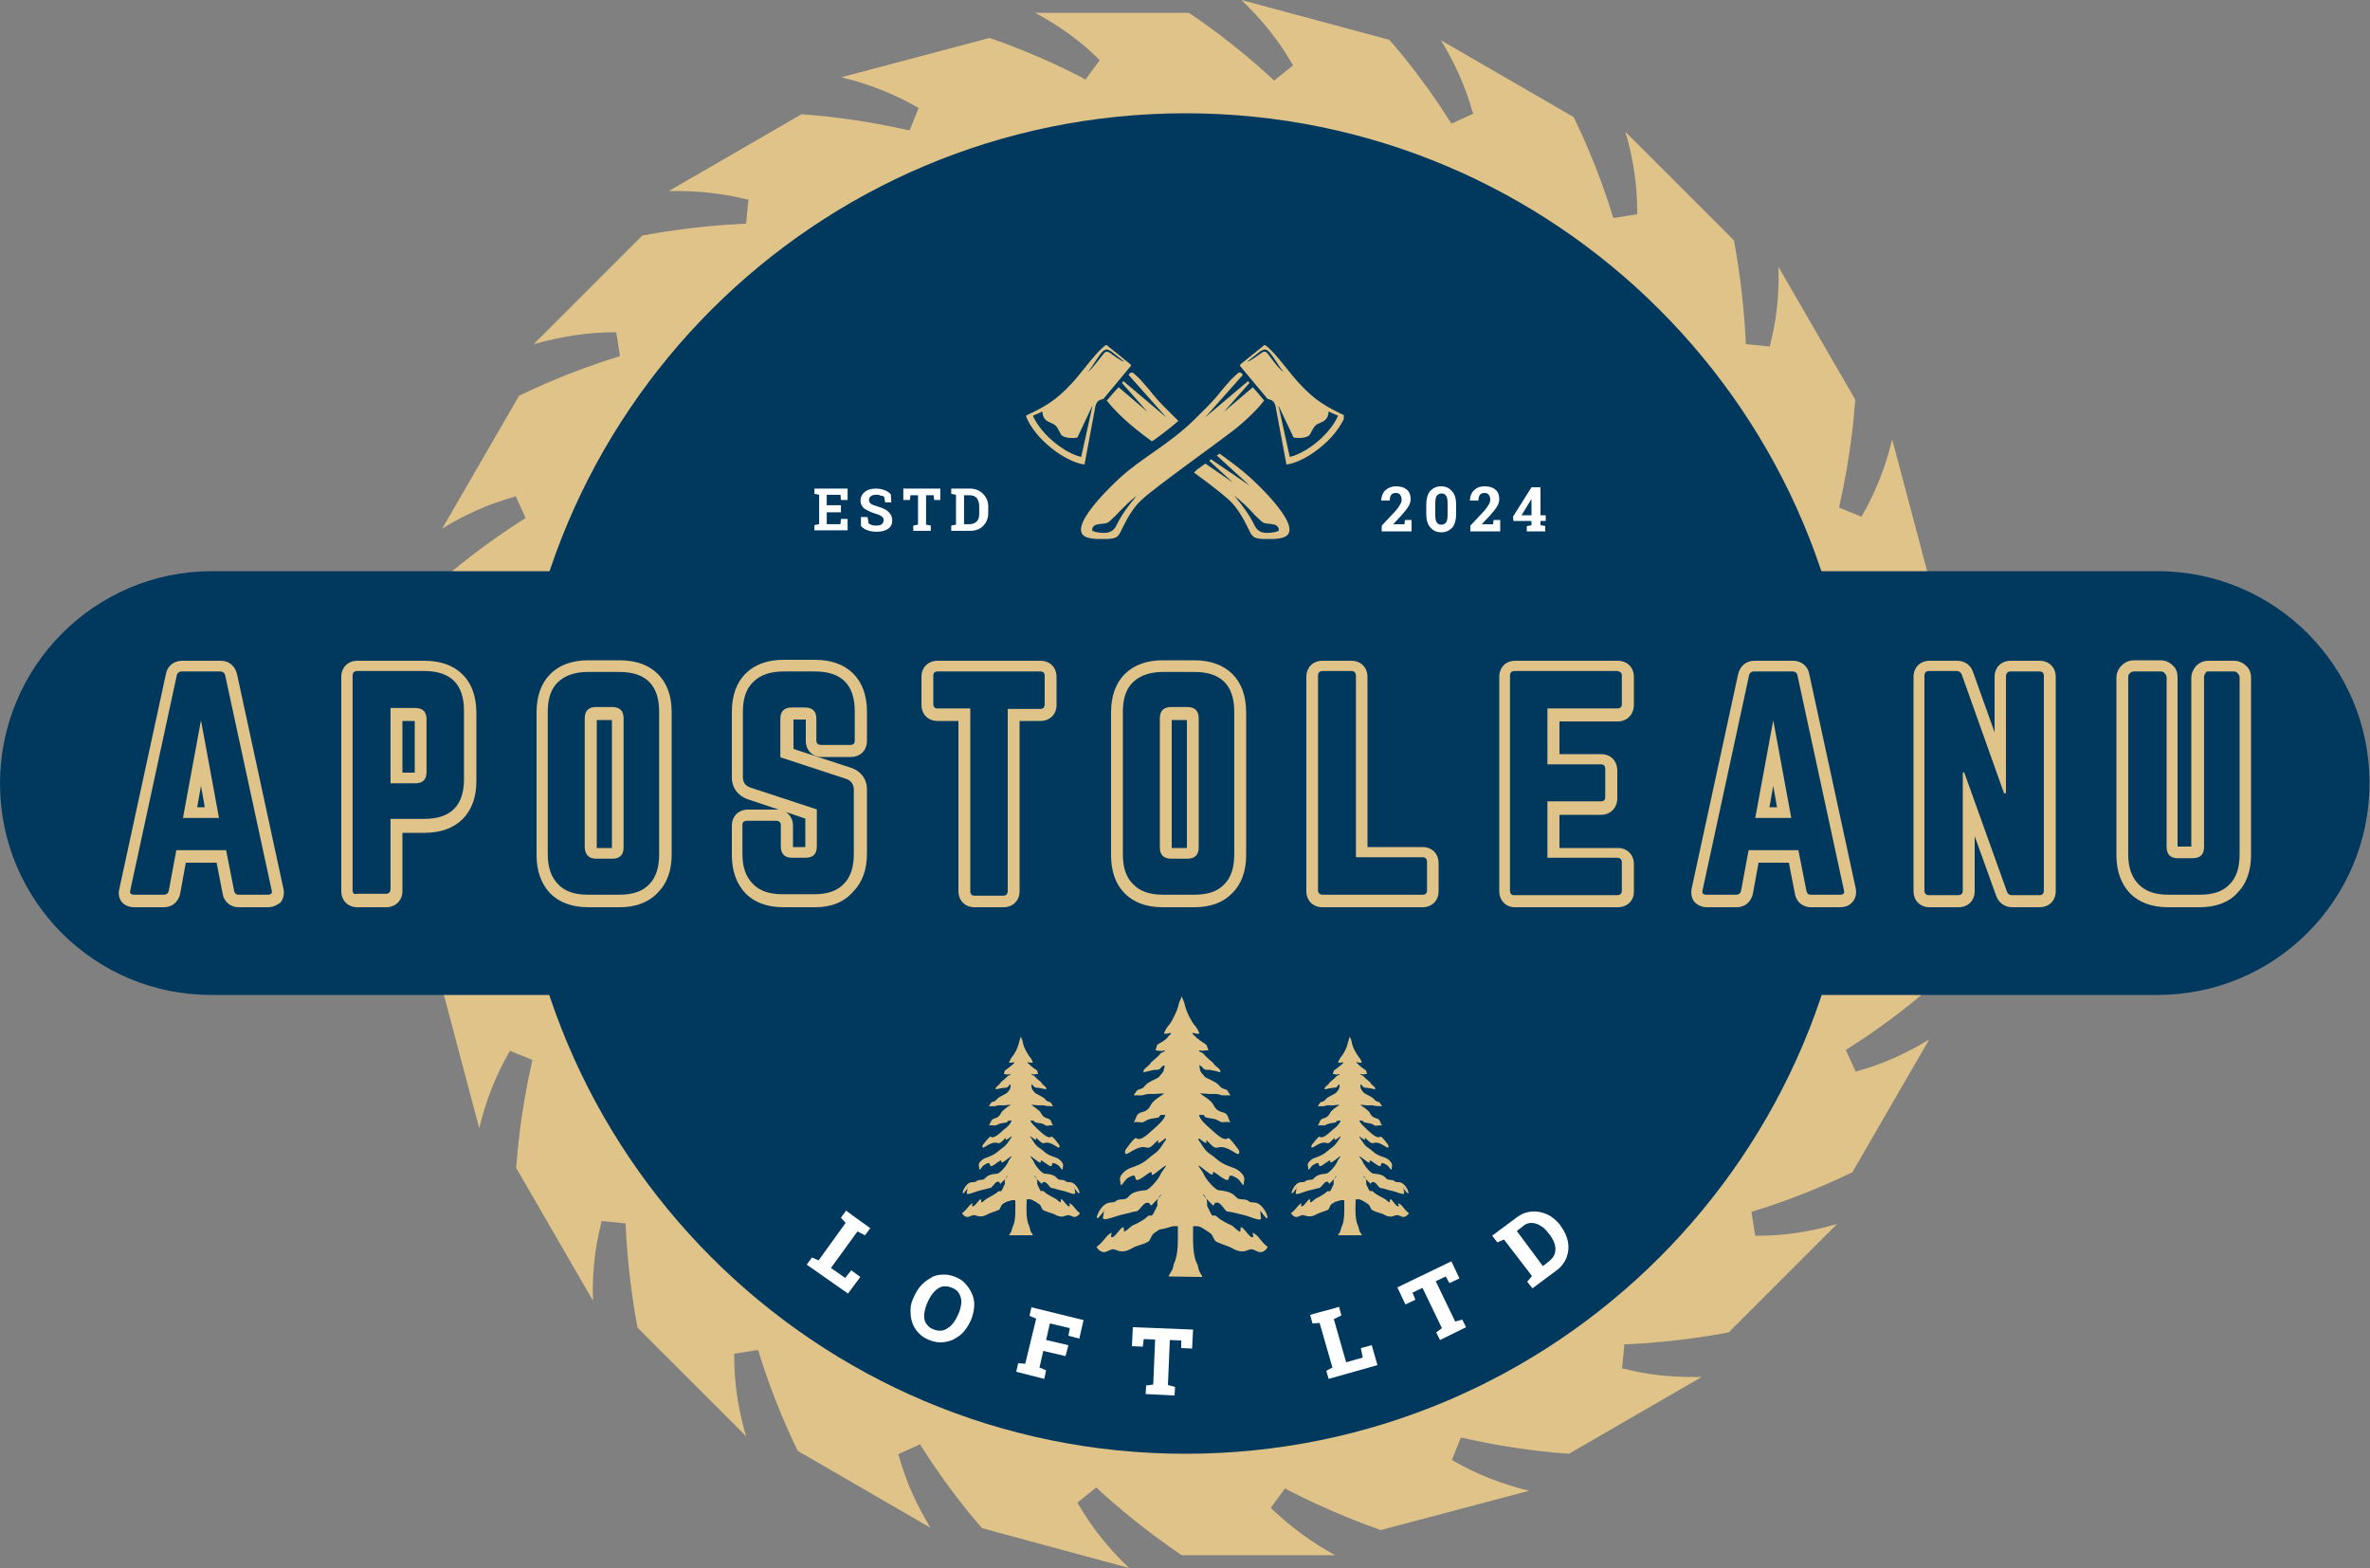 <?xml version="1.0" encoding="UTF-8"?>
<svg xmlns="http://www.w3.org/2000/svg" xmlns:xlink="http://www.w3.org/1999/xlink" version="1.1" id="Layer_1" x="0px" y="0px" viewBox="0 0 500 330.8" style="enable-background:new 0 0 500 330.8;" xml:space="preserve">
<rect x="0" y="0" width="500" height="330.8" fill="#808080" stroke="none"/>
<style type="text/css">
	.st0{display:none;fill:#01395E;}
	.st1{fill:#E0C389;}
	.st2{fill:#01395E;}
	.st3{fill-rule:evenodd;clip-rule:evenodd;fill:#E0C389;}
	.st4{clip-path:url(#SVGID_2_);}
	.st5{clip-path:url(#SVGID_4_);}
	.st6{fill:#FFFFFF;}
	.st7{enable-background:new    ;}
</style>
<rect x="-50" y="-134.6" class="st0" width="600" height="600"></rect>
<g>
	<path class="st1" d="M207.2,322.4c-1.8-2-7.3-8.5-12.8-17.2l-0.3-0.5l-4.6,2.1l0.2,0.6c1.4,5,3.6,10,6.6,14.9l-28-16.2   c-1.2-2.5-5.1-10.6-8.2-20.8l-0.2-0.5l-5,0.8v0.6c0,5.4,0.8,11.1,2.5,16.8l-22.9-22.9c-0.5-2.6-2-11-2.5-21.4v-0.6l-5.1-0.5   l-0.1,0.6c-1.3,5.1-1.9,10.5-1.7,16.2l-16.2-28c0.2-2.8,0.9-11.7,3.3-22.2l0.1-0.6l-4.7-1.9l-0.3,0.5c-2.7,4.7-4.8,10-6.2,15.8   l-8.3-31.3c0.9-2.5,3.7-10.6,8.5-19.7l0.3-0.5l-4.1-3l-0.4,0.4c-3.6,3.8-6.9,8.2-9.6,13.2v-32.4c1.5-2.3,6.6-9.7,13.9-17.6l0.4-0.4   l-3.2-4l-0.5,0.3c-4.7,2.7-9.2,6.3-13.3,10.6l8.4-31.2c2-1.8,8.5-7.3,17.2-12.8l0.5-0.3l-2.1-4.6l-0.6,0.2c-5,1.4-10,3.6-14.9,6.6   l16.2-28c2.5-1.2,10.6-5.1,20.8-8.2l0.5-0.2l-0.8-5h-0.6c-5.4,0-11,0.9-16.8,2.5l22.9-22.9c2.6-0.5,11-2,21.3-2.5h0.6l0.5-5.1   l-0.6-0.1c-4.5-1.1-9.4-1.7-14.5-1.7c-0.6,0-1.1,0-1.7,0l28-16.2c2.8,0.2,11.7,0.9,22.2,3.3l0.6,0.1l1.9-4.7l-0.5-0.3   c-4.7-2.7-10-4.8-15.8-6.2L208.8,8c2.5,0.9,10.6,3.7,19.7,8.5l0.5,0.3l3-4.1l-0.4-0.4c-3.7-3.7-8.2-6.9-13.2-9.6h32.4   c2.3,1.5,9.7,6.6,17.6,13.9l0.4,0.4l4-3.2l-0.3-0.5c-2.7-4.7-6.3-9.2-10.6-13.3l31.2,8.4c1.8,2,7.3,8.5,12.8,17.2l0.3,0.5l4.6-2.1   l-0.2-0.6c-1.4-5-3.6-10-6.6-14.9l28,16.2c1.2,2.5,5.1,10.6,8.2,20.8l0.2,0.5l5-0.8v-0.6c0-5.5-0.8-11.1-2.5-16.8l22.9,22.9   c0.5,2.6,2,11,2.5,21.3v0.6l5.1,0.5l0.1-0.6c1.3-5.1,1.9-10.5,1.7-16.2l16.2,28c-0.2,2.8-0.9,11.7-3.3,22.2l-0.1,0.6l4.7,1.9   l0.3-0.5c2.7-4.7,4.8-10,6.2-15.8l8.3,31.3c-0.9,2.5-3.8,10.6-8.5,19.7l-0.3,0.5l4.1,3l0.4-0.4c3.6-3.7,6.9-8.2,9.6-13.2V166   c-1.6,2.3-6.6,9.7-13.9,17.6l-0.4,0.4l3.2,4l0.5-0.3c4.7-2.7,9.2-6.3,13.3-10.6l-8.4,31.3c-2,1.8-8.5,7.3-17.2,12.8l-0.5,0.3   l2.1,4.6l0.6-0.2c5-1.4,10-3.6,14.9-6.6l-16.2,28c-2.5,1.2-10.6,5.1-20.8,8.2l-0.5,0.2l0.8,5h0.6c5.4,0,11-0.8,16.7-2.5l-22.9,22.9   c-2.6,0.5-11,2-21.4,2.5h-0.6l-0.5,5.1l0.6,0.1c4.5,1.2,9.4,1.7,14.5,1.7c0.6,0,1.1,0,1.7,0l-28,16.2c-2.8-0.2-11.7-0.9-22.2-3.3   l-0.6-0.1l-1.9,4.7l0.5,0.3c4.7,2.7,10,4.8,15.8,6.2l-31.3,8.3c-2.5-0.9-10.6-3.8-19.7-8.5l-0.5-0.3l-3,4.1l0.4,0.4   c3.8,3.6,8.2,6.9,13.2,9.6h-32.4c-2.3-1.6-9.7-6.6-17.6-13.9l-0.4-0.4l-4,3.2l0.3,0.5c2.7,4.7,6.3,9.2,10.6,13.3L207.2,322.4"></path>
	<path class="st2" d="M250.1,23.9L250.1,23.9c78.1,0,141.4,63.3,141.4,141.4l0,0c0,78.1-63.3,141.4-141.4,141.4l0,0   c-78.1,0-141.4-63.3-141.4-141.4l0,0C108.7,87.2,172,23.9,250.1,23.9z"></path>
	<path class="st2" d="M44.7,120.5h410.5c24.7,0,44.7,20,44.7,44.7l0,0c0,24.7-20,44.7-44.7,44.7H44.7C20,210,0,190,0,165.3l0,0   C0,140.6,20,120.5,44.7,120.5z"></path>
	<path class="st1" d="M464,191.4h-6.6c-3.4,0-6.1-1-8-2.9c-1.9-2-2.9-4.7-2.9-8.1V143c0-1,0.4-1.9,1.1-2.6c0.7-0.7,1.6-1.1,2.6-1.1   h5.6c1,0,1.9,0.4,2.6,1.1c0.7,0.6,1,1.5,1,2.5v35.7h2.9V143c0-0.9,0.4-1.8,1-2.5c0.8-0.8,1.7-1.1,2.6-1.1h5.4c1,0,1.9,0.4,2.6,1.1   c0.7,0.6,1,1.5,1,2.5v37.4c0,3.4-1,6.1-2.9,8C470.2,190.4,467.4,191.4,464,191.4z M451.4,144.3v36.2c0,2.1,0.5,3.6,1.5,4.6   c1,0.9,2.5,1.4,4.6,1.4h6.6c2.1,0,3.6-0.5,4.6-1.4c1-1,1.4-2.5,1.4-4.6v-36.2h-2.9v34.5c0,2.9-1.9,4.8-4.8,4.8h-3.1   c-2.9,0-4.8-1.9-4.8-4.8v-34.5L451.4,144.3L451.4,144.3z M430.3,191.4h-5.8c-1.6,0-2.9-1-3.4-2.5l-4.5-12.5V188   c0,2-1.4,3.4-3.4,3.4h-6.1c-2,0-3.4-1.4-3.4-3.4v-45.2c0-2,1.4-3.4,3.4-3.4h5.8c1.6,0,2.9,0.9,3.4,2.5l4.5,12.6v-11.7   c0-2,1.4-3.4,3.4-3.4h6.1c2,0,3.4,1.4,3.4,3.4V188C433.7,190,432.3,191.4,430.3,191.4z M425.7,187.3L425.7,187.3L425.7,187.3z    M425.4,186.5h3.4v-42.2h-3.1v25.8h-4.5l-9.2-25.8h-3.4v42.2h3.1v-25.9h4.5L425.4,186.5z M411.6,143.4   C411.7,143.5,411.7,143.5,411.6,143.4L411.6,143.4z M388.2,191.4H382c-1.6,0-3-1.1-3.3-2.7l-1.3-6.7H371l-1.2,6.6   c-0.4,1.7-1.7,2.8-3.4,2.8h-6.3c-1.5,0-2.3-0.8-2.7-1.2c-0.3-0.4-0.8-1.4-0.5-2.8l9.8-45.2c0.4-1.7,1.7-2.8,3.4-2.8h8.2   c1.7,0,3.1,1.1,3.4,2.8l9.8,45.2c0.3,1.5-0.3,2.4-0.6,2.8C390.5,190.7,389.7,191.4,388.2,191.4z M383.2,186.5h3l-9.1-42.2h-5.9   l-9.1,42.2h3l1.7-9.4h14.6L383.2,186.5z M376.9,143.2L376.9,143.2L376.9,143.2z M341.3,191.4h-21.7c-1.9,0-3.3-1.4-3.3-3.4v-45.2   c0-2,1.4-3.4,3.3-3.4h21.7c2,0,3.4,1.4,3.4,3.4v5.9c0,2-1.4,3.5-3.4,3.5H329v6.9h8.8c2,0,3.4,1.4,3.4,3.5v5.8c0,2-1.4,3.5-3.4,3.5   H329v7h12.3c2,0,3.4,1.4,3.4,3.4v5.9C344.7,190,343.3,191.4,341.3,191.4z M321.2,186.5h18.6v-2.9h-15.7v-16.8h12.2v-2.9h-12.2   v-16.7h15.7v-2.9h-18.6V186.5z M300.1,191.4H279c-2,0-3.4-1.4-3.4-3.4v-45.2c0-2,1.4-3.4,3.4-3.4h6.1c2,0,3.4,1.4,3.4,3.4v35.9   h11.6c2,0,3.4,1.4,3.4,3.4v5.9C303.5,190,302.1,191.4,300.1,191.4z M280.5,186.5h18v-2.9h-14.9v-39.3h-3.1V186.5z M251.9,191.4   h-6.6c-3.4,0-6.1-1-8-2.9s-2.9-4.6-2.9-8.1v-30.1c0-3.5,1-6.2,2.9-8.1c1.9-1.9,4.6-2.9,8-2.9h6.6c3.5,0,6.2,1,8.1,2.9   s2.9,4.6,2.9,8.1v30.1c0,3.4-1,6.1-2.9,8C258.1,190.4,255.4,191.4,251.9,191.4z M245.4,144.3c-2.1,0-3.6,0.5-4.6,1.4   s-1.5,2.5-1.5,4.6v30.1c0,2.1,0.5,3.6,1.5,4.6s2.5,1.4,4.6,1.4h6.6c2.1,0,3.6-0.5,4.6-1.4c0.9-1,1.4-2.5,1.4-4.6v-30.1   c0-2.1-0.5-3.6-1.4-4.6c-1-1-2.5-1.4-4.6-1.4H245.4L245.4,144.3z M211.7,191.4h-6.1c-2,0-3.4-1.4-3.4-3.4v-35.9h-4.4   c-2,0-3.4-1.4-3.4-3.4v-5.9c0-2,1.4-3.4,3.4-3.4h21.7c2,0,3.4,1.4,3.4,3.4v5.9c0,2-1.4,3.4-3.4,3.4h-4.4V188   C215.1,190,213.7,191.4,211.7,191.4z M207.1,186.5h3.1v-39.3h7.8v-2.9h-18.6v2.9h7.8v39.3H207.1z M171.9,191.4h-6.6   c-3.4,0-6.1-1-8-2.9c-1.9-2-2.9-4.7-2.9-8.1v-6.2c0-2,1.4-3.4,3.4-3.4h6.1c0.1,0,0.3,0,0.4,0l-6.6-2.2c-2-0.7-3.3-2.4-3.3-4.5   v-13.9c0-3.5,1-6.2,2.9-8.1c1.9-1.9,4.6-2.9,8-2.9h6.6c3.5,0,6.2,1,8.1,2.9c1.9,1.9,2.9,4.6,2.9,8v6.2c0,2-1.4,3.4-3.4,3.4h-6.1   c-2,0-3.4-1.4-3.4-3.4v-4.5h-2.6v6.2l12.5,4.1c1.9,0.8,3,2.4,3,4.4v13.6c0,3.4-1,6.1-2.9,8C178,190.4,175.3,191.4,171.9,191.4z    M159.3,175.8v4.7c0,2.1,0.5,3.6,1.5,4.6c1,0.9,2.5,1.4,4.6,1.4h6.6c2.1,0,3.6-0.5,4.6-1.4c1-1,1.4-2.5,1.4-4.6V167l-15.5-5.1V152   c0-2.9,1.9-4.8,4.8-4.8h2.8c2.9,0,4.8,1.9,4.8,4.8v3.1h3.1v-4.7c0-2.1-0.5-3.6-1.4-4.6c-1-1-2.5-1.4-4.6-1.4h-6.6   c-2.1,0-3.6,0.5-4.6,1.4s-1.4,2.5-1.4,4.6v13.8l15.5,5.1v9.6c0,2.9-1.9,4.8-4.8,4.8h-2.9c-2.9,0-4.8-1.9-4.8-4.8v-3h-3.1   L159.3,175.8L159.3,175.8z M169.9,179.1L169.9,179.1L169.9,179.1z M167.3,178.7h2.6v-6l-4.1-1.4c0.9,0.6,1.5,1.6,1.5,2.9V178.7z    M170.2,178.7L170.2,178.7L170.2,178.7z M169.9,151.7L169.9,151.7L169.9,151.7z M130.7,191.4h-6.6c-3.4,0-6.1-1-8-2.9   c-1.9-2-2.9-4.7-2.9-8.1v-30.1c0-3.5,1-6.2,2.9-8.1c1.9-1.9,4.6-2.9,8-2.9h6.6c3.5,0,6.2,1,8.1,2.9c1.9,1.9,2.9,4.6,2.9,8v30.1   c0,3.4-1,6.1-2.9,8C136.8,190.4,134.1,191.4,130.7,191.4z M124.1,144.3c-2.1,0-3.6,0.5-4.6,1.4s-1.4,2.5-1.4,4.6v30.1   c0,2.1,0.5,3.6,1.5,4.6c1,0.9,2.5,1.4,4.6,1.4h6.6c2.1,0,3.6-0.5,4.6-1.4c1-1,1.4-2.5,1.4-4.6v-30.1c0-2.1-0.5-3.6-1.4-4.6   c-1-1-2.5-1.4-4.6-1.4H124.1L124.1,144.3z M81.5,191.4h-6.1c-2,0-3.4-1.4-3.4-3.4v-45.2c0-2,1.4-3.4,3.4-3.4h14.1   c3.5,0,6.2,1,8.1,2.9s2.9,4.6,2.9,8.1v14.4c0,3.4-1,6.1-2.9,8c-1.9,1.9-4.6,2.9-8.1,2.9h-4.6V188C84.9,190,83.4,191.4,81.5,191.4z    M76.9,186.5H80v-15.8h9.5c2.1,0,3.6-0.5,4.6-1.4c1-1,1.4-2.5,1.4-4.6v-14.4c0-2.1-0.5-3.6-1.4-4.6c-1-1-2.5-1.4-4.6-1.4H76.9   V186.5z M56.5,191.4h-6.2c-1.6,0-3-1.1-3.3-2.7l-1.3-6.7h-6.5l-1.2,6.6c-0.4,1.7-1.7,2.8-3.4,2.8h-6.3c-1.5,0-2.4-0.8-2.7-1.2   c-0.3-0.5-0.8-1.4-0.4-2.8l9.8-45.2c0.3-1.7,1.7-2.8,3.4-2.8h8.2c1.7,0,3,1.1,3.4,2.8l9.8,45.3c0.3,1.4-0.2,2.3-0.6,2.9   C58.7,190.7,57.9,191.4,56.5,191.4z M51.5,186.5h3l-9.1-42.2h-5.9l-9.1,42.2h3l1.7-9.4h14.6L51.5,186.5z M39.8,143.2L39.8,143.2   L39.8,143.2z M250.5,183.8h-3.4c-2.9,0-4.8-1.9-4.8-4.8v-27.2c0-2.9,1.9-4.8,4.8-4.8h3.4c2.9,0,4.8,1.9,4.8,4.8V179   C255.3,181.9,253.4,183.8,250.5,183.8z M250.4,179.3L250.4,179.3L250.4,179.3z M247.2,178.9h3.2v-27h-3.2V178.9z M246.8,178.9   L246.8,178.9L246.8,178.9z M246.8,151.9L246.8,151.9L246.8,151.9z M247.2,151.5L247.2,151.5L247.2,151.5z M129.2,183.8h-3.4   c-2.9,0-4.8-1.9-4.8-4.8v-27.2c0-2.9,1.9-4.8,4.8-4.8h3.4c2.9,0,4.8,1.9,4.8,4.8V179C134,181.9,132.1,183.8,129.2,183.8z    M125.9,178.9h3.2v-27h-3.2C125.9,151.9,125.9,178.9,125.9,178.9z M125.5,151.9L125.5,151.9L125.5,151.9z M380.9,175.2h-13.4   l4.3-23.5h4.8L380.9,175.2z M373.3,170.3h1.6l-0.8-4.5L373.3,170.3z M49.1,175.2H35.7l4.3-23.5h4.8L49.1,175.2z M41.6,170.3h1.6   l-0.8-4.5L41.6,170.3z M87.6,167.9H80v-20.7h7.6c2.9,0,4.8,1.9,4.8,4.8v11.1C92.4,166,90.5,167.9,87.6,167.9z M84.9,163h2.6v-10.9   h-2.6V163z M87.8,162.9L87.8,162.9L87.8,162.9z"></path>
	<g>
		<g>
			<g transform="translate(84.401, 197.259)">
				<g>
					<path class="st2" d="M-27.9-8.5h-6.2c-0.5,0-0.8-0.3-0.9-0.8l-1.7-8.6h-10.5l-1.6,8.6c-0.1,0.5-0.5,0.8-1,0.8h-6.3       c-0.7,0-1-0.3-0.8-1l9.8-45.3c0.1-0.5,0.5-0.8,1-0.8h8.2c0.5,0,0.9,0.3,1,0.8l9.8,45.3C-26.9-8.8-27.2-8.5-27.9-8.5z        M-38.2-24.7L-42-45.3l-3.8,20.6H-38.2z"></path>
				</g>
			</g>
		</g>
		<g>
			<g transform="translate(105.589, 197.259)">
				<g>
					<path class="st2" d="M-31.2-9.5v-45.2c0-0.6,0.3-1,1-1h14.1c2.8,0,4.9,0.7,6.3,2.1s2.1,3.5,2.1,6.3v14.4c0,2.8-0.7,4.9-2.1,6.3       c-1.4,1.4-3.5,2.1-6.3,2.1h-7.1v14.8c0,0.6-0.3,1-1,1h-6.1C-30.9-8.5-31.2-8.8-31.2-9.5z M-23.2-32h5.2c1.6,0,2.4-0.8,2.4-2.4       v-11.1c0-1.6-0.8-2.4-2.4-2.4h-5.2C-23.2-47.9-23.2-32-23.2-32z"></path>
				</g>
			</g>
		</g>
		<g>
			<g transform="translate(124.459, 197.259)">
				<g>
					<path class="st2" d="M-8.9-17v-30.1c0-2.8,0.7-4.9,2.2-6.3c1.5-1.4,3.6-2.1,6.3-2.1h6.6c2.8,0,4.9,0.7,6.3,2.1s2.1,3.5,2.1,6.3       V-17c0,2.8-0.7,4.9-2.1,6.3C11.1-9.2,9-8.5,6.2-8.5h-6.6c-2.8,0-4.9-0.7-6.3-2.2C-8.1-12.1-8.9-14.2-8.9-17z M1.3-16.1h3.4       c1.6,0,2.4-0.8,2.4-2.4v-27.2c0-1.6-0.8-2.4-2.4-2.4H1.3c-1.6,0-2.4,0.8-2.4,2.4v27.2C-1-16.9-0.2-16.1,1.3-16.1z"></path>
				</g>
			</g>
		</g>
		<g>
			<g transform="translate(143.329, 197.259)">
				<g>
					<path class="st2" d="M22-55.6h6.6c2.8,0,4.9,0.7,6.3,2.1c1.4,1.4,2.1,3.5,2.1,6.3v6.2c0,0.6-0.3,0.9-1,0.9h-6.1       c-0.6,0-1-0.3-1-0.9v-4.6c0-1.6-0.8-2.4-2.4-2.4h-2.8c-1.6,0-2.4,0.8-2.4,2.4v8.1l14,4.6c1,0.4,1.5,1.2,1.5,2.2v13.6       c0,2.8-0.7,4.9-2.1,6.3c-1.4,1.5-3.5,2.2-6.3,2.2h-6.6c-2.8,0-4.9-0.7-6.3-2.2c-1.5-1.5-2.2-3.6-2.2-6.3v-6.1       c0-0.6,0.3-0.9,1-0.9h6.1c0.6,0,1,0.3,1,0.9v4.5c0,1.6,0.8,2.4,2.4,2.4h2.8c1.6,0,2.4-0.8,2.4-2.4v-7.8l-14-4.6       c-1.1-0.4-1.6-1.1-1.6-2.2v-13.8c0-2.8,0.7-4.9,2.2-6.3C17.1-54.9,19.2-55.6,22-55.6z"></path>
				</g>
			</g>
		</g>
		<g>
			<g transform="translate(162.199, 197.259)">
				<g>
					<path class="st2" d="M35.6-55.6h21.7c0.6,0,0.9,0.3,0.9,1v5.9c0,0.6-0.3,1-0.9,1h-6.9v38.4c0,0.6-0.3,1-0.9,1h-6.1       c-0.6,0-0.9-0.3-0.9-1v-38.5h-6.9c-0.6,0-0.9-0.3-0.9-1v-5.9C34.7-55.3,35-55.6,35.6-55.6z"></path>
				</g>
			</g>
		</g>
		<g>
			<g transform="translate(179.991, 197.259)">
				<g>
					<path class="st2" d="M56.9-17v-30.1c0-2.8,0.7-4.9,2.2-6.3c1.5-1.4,3.6-2.1,6.3-2.1H72c2.8,0,4.9,0.7,6.3,2.1s2.1,3.5,2.1,6.3       V-17c0,2.8-0.7,4.9-2.1,6.3c-1.4,1.5-3.5,2.2-6.3,2.2h-6.6c-2.8,0-4.9-0.7-6.3-2.2C57.6-12.1,56.9-14.2,56.9-17z M67.1-16.1       h3.4c1.6,0,2.4-0.8,2.4-2.4v-27.2c0-1.6-0.8-2.4-2.4-2.4h-3.4c-1.6,0-2.4,0.8-2.4,2.4v27.2C64.7-16.9,65.5-16.1,67.1-16.1z"></path>
				</g>
			</g>
		</g>
		<g>
			<g transform="translate(198.861, 197.259)">
				<g>
					<path class="st2" d="M87.2-16.3v-38.4c0-0.6-0.3-1-1-1h-6c-0.6,0-1,0.3-1,1v45.2c0,0.6,0.3,1,1,1h21.1c0.6,0,0.9-0.3,0.9-1       v-5.9c0-0.6-0.3-1-0.9-1H87.2V-16.3z"></path>
				</g>
			</g>
		</g>
		<g>
			<g transform="translate(217.462, 197.259)">
				<g>
					<path class="st2" d="M124.7-54.7v5.9c0,0.7-0.3,1-1,1H109V-36h11.3c0.6,0,0.9,0.3,0.9,1v5.8c0,0.7-0.3,1-0.9,1H109v11.9h14.7       c0.6,0,1,0.3,1,1v5.9c0,0.6-0.3,1-1,1H102c-0.6,0-0.9-0.3-0.9-1v-45.3c0-0.6,0.3-1,0.9-1h21.7       C124.4-55.6,124.7-55.3,124.7-54.7z"></path>
				</g>
			</g>
		</g>
		<g>
			<g transform="translate(236.305, 197.259)">
				<g>
					<path class="st2" d="M151.9-8.5h-6.2c-0.5,0-0.8-0.3-0.9-0.8l-1.7-8.6h-10.5L131-9.3c-0.1,0.5-0.5,0.8-1,0.8h-6.3       c-0.7,0-1-0.3-0.8-1l9.8-45.3c0.1-0.5,0.5-0.8,1-0.8h8.2c0.5,0,0.9,0.3,1,0.8l9.8,45.3C152.9-8.8,152.6-8.5,151.9-8.5z        M141.6-24.7l-3.8-20.6L134-24.7H141.6z"></path>
				</g>
			</g>
		</g>
		<g>
			<g transform="translate(257.493, 197.259)">
				<g>
					<path class="st2" d="M166.7-55.6h6.1c0.6,0,0.9,0.3,0.9,1v45.2c0,0.6-0.3,1-0.9,1H167c-0.5,0-0.9-0.2-1.1-0.8l-9-25.1h-0.3       v24.9c0,0.6-0.3,1-1,1h-6.1c-0.6,0-1-0.3-1-1v-45.3c0-0.6,0.3-1,1-1h5.8c0.5,0,0.9,0.3,1.1,0.8l8.9,25h0.4v-24.8       C165.8-55.3,166.1-55.6,166.7-55.6z"></path>
				</g>
			</g>
		</g>
		<g>
			<g transform="translate(277.091, 197.259)">
				<g>
					<path class="st2" d="M188.8-55.6h5.4c0.3,0,0.6,0.1,0.8,0.4c0.2,0.2,0.4,0.5,0.4,0.8V-17c0,2.8-0.7,4.9-2.1,6.3       c-1.4,1.5-3.5,2.2-6.3,2.2h-6.6c-2.8,0-4.9-0.7-6.3-2.2c-1.5-1.5-2.2-3.6-2.2-6.3v-37.4c0-0.3,0.1-0.6,0.3-0.8       c0.2-0.2,0.5-0.4,0.9-0.4h5.7c0.3,0,0.6,0.1,0.8,0.4c0.2,0.2,0.4,0.5,0.4,0.8v35.8c0,1.6,0.8,2.4,2.4,2.4h3.1       c1.6,0,2.4-0.8,2.4-2.4v-35.8c0-0.3,0.1-0.6,0.3-0.8C188.2-55.5,188.5-55.6,188.8-55.6z"></path>
				</g>
			</g>
		</g>
	</g>
	<g>
		<path class="st3" d="M247.6,258.7c1,0,0.9-0.2,0.9,0.7c0,2.3,0.1,5.3-0.8,7.1c-0.2,0.5-0.2,1.3-0.6,1.7c0,0-0.3,0.6-0.5,0.9    c-0.1,0.1,0,0.2,0.1,0.2l6.8,0.1c0.1,0,0.2-0.1,0.1-0.2c-0.2-0.3-0.5-0.8-0.5-0.9c-0.3-0.4-0.3-1.3-0.6-1.8    c-0.9-1.7-0.8-4.8-0.8-7.1c0-0.9-0.1-0.7,0.9-0.7c0.6,0,1.1,0.4,1.6,0.7c1.6,1.1,1.2,0.6,2.1,2.3c0.3,0.5,2.7,1.1,3.4,1.5    c1,0.6,2.2,1.1,3.4,0.6c1.2-0.5,1.3-0.1,2.4,0.3c0.8,0.3,1.7-0.4,1.9-1V263c-1.3-0.9-1.8-2.2-2.7-2.7c-1.1-0.7,0.3,0.8-0.6,0.7    c-0.8-0.1-2.5-3.5-2.4-1.4c0,0.8-1.3-0.8-1.9-1.1c-0.6-0.2-2.4-1.2-2.8-1.6c-1.2-1.2-0.9,0.5-1.8-1.4c-1-2.1-0.3-0.4-0.6-2.2    c-0.1-1.3-2.5-2.7,1.3,1c0.1,0.1,0.2,0,0.2-0.1c0.1-0.5,0.8-0.9,1.7,0.2c1.4,1.7,0.5,0.9,2.8,1.5c0.7,0.2,1.9,0.4,2.7,0.7    c3.8,1.4,2.5,0.5,2.6-1.2c0-0.3-0.6-0.6,0.9,1.2c1.5,1.8,0-2.9-2.2-2.9c-1.9-0.1-0.5-0.6-2.8-0.7c-1.6-0.1-0.6-1.5-4.7-1.9    c-0.8-0.1-2.8-2.4-3.2-3.5c-0.3-0.8-2.5-3,0.5-0.6c2.8,2.2,0.3-0.9,2.5,0.8c4.1,3.1,0.8-1.3,4.1,0.8c0.6,0.3,1.4,2,1.4,1.2    c0-0.9,0.6-1.4-0.9-2.7c-1.3-1.1-2.8-0.8-5-2.7c-1.2-1.1-1.8-1-2.9-2.8c-0.2-0.3-0.5-0.8-0.8-1.2c-0.1-0.1,0.1-0.2,0.2-0.2    c3.1,2.5,0.2-1.1,2.3,1.1c1.9,2,1.2-0.5,4.8,1.6c0.6,0.4,1.6,1.1,1.3-0.2c0,0-2-2.8-2.3-2.6c-1,0.9-3-1.4-3.9-2.1    c-0.8-0.7-1.9-1.7-2.2-2.6l0,0c0-0.1,0-0.2,0.1-0.2c0.7,0.1,0.8-0.2,1.1,0.4c0.1,0.3,1.7,0.3,2.4,0.6c1.7,0.8,0.5,0.5,2.5,0.5    c1,0,0.6,0.8,0-1c-0.6-1.7-2-0.4-3.1-2.6c-0.4-0.9-2-1.8-2.8-2.4c-0.1-0.1,1.5,0.1,2.1,0.1c0.9,0,1.5-0.1,2.2,0.2    c0.5,0.2,1.6,0,1.9,0.1h0.1c0.2-0.1-0.2-0.3-0.4-0.8c-0.4-0.8-1-0.2-1.9-1.3c-0.7-0.9-2.8-1.5-3.1-1.9c-0.2-0.4-0.9-0.7-1-1.8    c0-0.2,0-0.3-0.1-0.4c0-0.1,0.1-0.2,0.2-0.1c0.8,0.4,0.4,1,1.9,0.9c0.2,0,1.8,0.3,2.2,0.5c0.1,0,0.1,0,0.1,0    c0.4-0.6-1.1-1.2-1.5-2c-0.1-0.1-1.6-1.3-2-1.9c-0.2-0.2-0.6-0.3-0.9-0.5c-0.1-0.1,0-0.3,0.1-0.2c0.7,0.2,1.2-0.1,1.7,0    c0.1,0,0.2-0.1,0.1-0.2c-0.5-0.9,0.1-0.7-1-1.4c-0.2-0.1-1.3-0.9-1.5-1.1c-0.3-0.4-0.4-0.3-0.8-0.8c-0.1-0.1,0-0.2,0.1-0.2    c0.5,0.1,0.5,0.2,1.2,0.2c0.1,0,0.1-0.1,0.1-0.2c-0.7-1.6-0.9-1.3-1.6-2.5c-0.8-1.4-1.2-2.3-1.6-4c0-0.1-0.5-1.1-0.5-1.3    c0.1,0.1-0.4,1.1-0.5,1.3c-0.4,1.7-0.8,2.5-1.6,4c-0.7,1.2-0.9,0.9-1.6,2.5c0,0.1,0,0.2,0.1,0.2c0.7,0,0.7-0.1,1.2-0.2    c0.1,0,0.2,0.1,0.1,0.2c-0.3,0.4-0.5,0.4-0.7,0.8c-0.1,0.2-1.2,1-1.5,1.1c-1.1,0.6-0.5,0.4-1,1.4c0,0.1,0,0.2,0.1,0.2    c0.5,0,1,0.3,1.7,0c0.1,0,0.2,0.1,0.1,0.2c-0.4,0.2-0.8,0.3-0.9,0.5c-0.4,0.6-1.9,1.7-2,1.9c-0.4,0.8-1.9,1.4-1.5,2    c0,0,0.1,0.1,0.1,0c0.4-0.1,2-0.5,2.2-0.5c1.5,0.1,1.1-0.6,1.9-0.9c0.1,0,0.2,0,0.2,0.1s0,0.3-0.1,0.4c-0.1,1.1-0.8,1.4-1,1.8    s-2.4,1.1-3,1.9c-0.8,1.1-1.4,0.5-1.9,1.3c-0.3,0.5-0.6,0.7-0.4,0.8h0.1c0.3-0.1,1.3,0.1,1.9-0.1c0.8-0.3,1.4-0.2,2.2-0.2    c0.6,0,2.2-0.2,2.1-0.1c-0.8,0.6-2.4,1.5-2.8,2.4c-1.1,2.2-2.5,0.9-3.1,2.6c-0.7,1.9-1,1,0,1c2,0.1,0.8,0.3,2.5-0.5    c0.7-0.3,2.3-0.3,2.4-0.6c0.2-0.6,0.4-0.3,1.1-0.4c0.1,0,0.2,0.1,0.1,0.2l0,0c-0.3,0.9-1.4,1.9-2.2,2.6c-0.9,0.7-2.9,3-3.9,2.1    c-0.3-0.3-2.3,2.5-2.3,2.6c-0.3,1.3,0.6,0.6,1.3,0.2c3.6-2.1,2.9,0.4,4.8-1.6c2.2-2.2-0.8,1.4,2.3-1.1c0.1-0.1,0.2,0,0.2,0.2    c-0.3,0.4-0.6,0.9-0.8,1.2c-1.1,1.7-1.7,1.7-2.9,2.8c-2.2,1.9-3.7,1.6-5,2.7c-1.5,1.3-0.9,1.8-0.9,2.7c0,0.8,0.9-0.8,1.4-1.2    c3.3-2.1,0,2.3,4.1-0.8c2.3-1.7-0.3,1.5,2.5-0.8c3-2.4,0.9-0.2,0.5,0.6c-0.4,1.1-2.4,3.4-3.2,3.5c-4.1,0.3-3.1,1.8-4.7,1.9    c-2.3,0.1-0.8,0.6-2.8,0.7c-2.2,0.1-3.7,4.7-2.2,2.9c1.6-1.8,0.9-1.5,0.9-1.2c0,1.6-1.3,2.5,2.6,1.2c0.8-0.3,2-0.5,2.7-0.7    c2.2-0.7,1.3,0.2,2.8-1.5c0.9-1.1,1.6-0.6,1.7-0.2c0,0.1,0.1,0.1,0.2,0.1c3.7-3.6,1.4-2.2,1.3-1c-0.2,1.8,0.4,0.1-0.6,2.2    c-0.9,1.9-0.7,0.2-1.8,1.4c-0.4,0.4-2.2,1.4-2.8,1.6c-0.6,0.3-1.9,1.8-1.9,1.1c0.1-2.1-1.6,1.3-2.4,1.4c-0.9,0.1,0.5-1.4-0.6-0.7    c-0.8,0.5-1.4,1.8-2.7,2.7c0,0-0.1,0.1,0,0.1c0.2,0.6,1.2,1.3,1.9,1c1.1-0.4,1.2-0.8,2.4-0.3s2.4,0,3.4-0.6    c0.6-0.4,3.1-0.9,3.4-1.5c0.9-1.7,0.5-1.2,2.1-2.3C246.5,259.1,247,258.7,247.6,258.7z"></path>
		<path class="st3" d="M213.6,253.2c0.7,0,0.6-0.1,0.6,0.5c0,1.7,0.1,3.8-0.5,5c-0.2,0.3-0.2,0.9-0.4,1.2c0,0-0.2,0.4-0.4,0.6    c0,0.1,0,0.1,0.1,0.1h4.8c0.1,0,0.1-0.1,0.1-0.1c-0.1-0.2-0.4-0.6-0.4-0.6c-0.2-0.3-0.2-0.9-0.4-1.3c-0.6-1.2-0.6-3.4-0.5-5.1    c0-0.6,0-0.5,0.6-0.5c0.4,0,0.8,0.3,1.2,0.5c1.2,0.8,0.9,0.4,1.5,1.6c0.2,0.4,1.9,0.8,2.4,1c0.7,0.4,1.6,0.8,2.4,0.4    c0.9-0.3,0.9-0.1,1.7,0.2c0.5,0.2,1.2-0.3,1.4-0.7v-0.1c-0.9-0.6-1.3-1.6-1.9-1.9c-0.8-0.5,0.2,0.6-0.4,0.5    c-0.6-0.1-1.8-2.5-1.7-1c0,0.5-0.9-0.6-1.3-0.7c-0.4-0.2-1.7-0.9-2-1.2c-0.8-0.9-0.7,0.4-1.3-1c-0.7-1.5-0.2-0.3-0.4-1.6    c-0.1-0.9-1.8-1.9,0.9,0.7c0,0.1,0.1,0,0.1,0c0.1-0.3,0.6-0.6,1.2,0.1c1,1.2,0.4,0.6,2,1.1c0.5,0.2,1.3,0.3,1.9,0.5    c2.7,1,1.8,0.3,1.8-0.8c0-0.2-0.5-0.4,0.6,0.9c1.1,1.2,0-2.1-1.6-2.1c-1.4,0-0.3-0.4-2-0.5c-1.1-0.1-0.4-1.1-3.3-1.3    c-0.6,0-2-1.7-2.3-2.5c-0.2-0.6-1.8-2.1,0.4-0.4c2,1.6,0.2-0.7,1.8,0.5c2.9,2.2,0.5-0.9,2.9,0.6c0.4,0.2,1,1.4,1,0.8    s0.4-1-0.6-1.9c-0.9-0.8-2-0.5-3.5-1.9c-0.9-0.8-1.3-0.7-2.1-2c-0.1-0.2-0.4-0.6-0.6-0.9c-0.1-0.1,0.1-0.2,0.1-0.1    c2.2,1.8,0.1-0.8,1.7,0.8c1.4,1.4,0.9-0.4,3.4,1.1c0.5,0.3,1.1,0.8,0.9-0.1c0,0-1.4-2-1.7-1.8c-0.7,0.6-2.2-1-2.8-1.5    c-0.5-0.5-1.3-1.2-1.6-1.8l0,0c0-0.1,0-0.1,0.1-0.1c0.5,0.1,0.6-0.1,0.8,0.3c0.1,0.2,1.2,0.2,1.7,0.4c1.2,0.6,0.3,0.4,1.8,0.3    c0.7,0,0.5,0.6,0-0.7c-0.4-1.2-1.4-0.3-2.2-1.9c-0.3-0.6-1.5-1.3-2-1.7c-0.1-0.1,1.1,0.1,1.5,0.1c0.6,0,1-0.1,1.6,0.1    c0.4,0.1,1.1,0,1.3,0.1h0.1c0.1-0.1-0.1-0.2-0.3-0.6c-0.3-0.6-0.7-0.1-1.3-0.9c-0.5-0.6-2-1.1-2.2-1.4s-0.6-0.5-0.7-1.3    c0-0.1,0-0.2,0-0.3c0-0.1,0.1-0.1,0.1-0.1c0.5,0.3,0.3,0.7,1.3,0.7c0.1,0,1.3,0.2,1.6,0.3h0.1c0.3-0.4-0.8-0.9-1-1.4    c0-0.1-1.1-0.9-1.4-1.3c-0.1-0.2-0.4-0.2-0.7-0.4c-0.1-0.1,0-0.2,0.1-0.1c0.5,0.2,0.9-0.1,1.2,0c0.1,0,0.1-0.1,0.1-0.1    c-0.3-0.7,0.1-0.5-0.7-1c-0.2-0.1-0.9-0.7-1-0.8c-0.2-0.3-0.3-0.2-0.5-0.5c-0.1-0.1,0-0.2,0.1-0.1c0.4,0.1,0.4,0.1,0.9,0.1    c0.1,0,0.1-0.1,0.1-0.1c-0.5-1.2-0.6-0.9-1.1-1.8c-0.6-1-0.9-1.6-1.1-2.8c0-0.1-0.4-0.8-0.3-0.9c0,0.1-0.3,0.8-0.3,0.9    c-0.3,1.2-0.5,1.8-1.1,2.8c-0.5,0.8-0.6,0.6-1.1,1.8c0,0.1,0,0.1,0.1,0.1c0.5,0,0.5,0,0.9-0.1c0.1,0,0.1,0.1,0.1,0.1    c-0.2,0.3-0.3,0.3-0.5,0.5c-0.1,0.1-0.9,0.7-1,0.8c-0.8,0.5-0.4,0.3-0.7,1c0,0.1,0,0.1,0.1,0.1c0.3,0,0.7,0.2,1.2,0    c0.1,0,0.2,0.1,0.1,0.1c-0.3,0.2-0.5,0.2-0.7,0.4c-0.3,0.4-1.4,1.2-1.4,1.3c-0.3,0.6-1.3,1-1,1.4h0.1c0.3-0.1,1.4-0.3,1.6-0.3    c1.1,0,0.8-0.4,1.3-0.7c0.1,0,0.1,0,0.1,0.1s0,0.2,0,0.3c-0.1,0.8-0.5,1-0.7,1.3s-1.7,0.8-2.2,1.4c-0.6,0.8-1,0.3-1.3,0.9    c-0.2,0.3-0.4,0.5-0.3,0.6h0.1c0.2-0.1,1,0.1,1.3-0.1c0.6-0.2,1-0.1,1.6-0.1c0.4,0,1.6-0.2,1.5-0.1c-0.6,0.4-1.7,1.1-2,1.7    c-0.8,1.6-1.7,0.7-2.2,1.9c-0.5,1.3-0.7,0.7,0,0.7c1.5,0,0.6,0.2,1.8-0.3c0.5-0.2,1.6-0.2,1.7-0.4c0.2-0.4,0.3-0.2,0.8-0.3    c0.1,0,0.1,0.1,0.1,0.1l0,0c-0.2,0.6-1,1.4-1.6,1.8c-0.6,0.5-2.1,2.1-2.8,1.5c-0.2-0.2-1.7,1.8-1.7,1.8c-0.2,0.9,0.4,0.4,0.9,0.1    c2.5-1.5,2.1,0.3,3.4-1.1c1.5-1.6-0.6,1,1.7-0.8c0.1-0.1,0.2,0,0.1,0.1c-0.2,0.3-0.4,0.6-0.6,0.9c-0.8,1.2-1.2,1.2-2.1,2    c-1.6,1.4-2.6,1.2-3.5,1.9c-1.1,0.9-0.6,1.2-0.6,1.9c0,0.6,0.6-0.6,1-0.8c2.4-1.5,0,1.6,2.9-0.6c1.6-1.2-0.2,1,1.8-0.5    c2.1-1.7,0.6-0.2,0.4,0.4c-0.3,0.8-1.7,2.4-2.3,2.5c-2.9,0.2-2.2,1.3-3.3,1.3c-1.6,0.1-0.6,0.5-2,0.5c-1.6,0-2.6,3.3-1.6,2.1    c1.1-1.3,0.6-1.1,0.6-0.9c0,1.2-0.9,1.8,1.8,0.8c0.6-0.2,1.4-0.4,1.9-0.5c1.6-0.5,0.9,0.1,2-1.1c0.6-0.8,1.1-0.5,1.2-0.1    c0,0.1,0.1,0.1,0.1,0c2.7-2.6,1-1.6,0.9-0.7c-0.1,1.3,0.3,0.1-0.4,1.6c-0.6,1.4-0.5,0.2-1.3,1c-0.3,0.3-1.6,1-2,1.2    s-1.4,1.3-1.3,0.7c0.1-1.5-1.1,0.9-1.7,1c-0.6,0.1,0.3-1-0.4-0.5c-0.6,0.4-1,1.3-1.9,1.9v0.1c0.2,0.4,0.8,0.9,1.4,0.7    c0.8-0.3,0.9-0.5,1.7-0.2c0.9,0.3,1.7,0,2.4-0.4c0.5-0.3,2.2-0.7,2.4-1c0.6-1.2,0.3-0.9,1.5-1.6    C212.8,253.5,213.2,253.2,213.6,253.2z"></path>
		<path class="st3" d="M283,253.2c0.7,0,0.6-0.1,0.6,0.5c0,1.7,0.1,3.8-0.5,5c-0.2,0.3-0.2,0.9-0.4,1.2c0,0-0.2,0.4-0.4,0.6    c0,0.1,0,0.1,0.1,0.1h4.8c0.1,0,0.1-0.1,0.1-0.1c-0.1-0.2-0.4-0.6-0.4-0.6c-0.2-0.3-0.2-0.9-0.4-1.3c-0.6-1.2-0.6-3.4-0.5-5.1    c0-0.6,0-0.5,0.6-0.5c0.4,0,0.8,0.3,1.2,0.5c1.2,0.8,0.9,0.4,1.5,1.6c0.2,0.4,1.9,0.8,2.4,1c0.7,0.4,1.6,0.8,2.4,0.4    c0.9-0.3,0.9-0.1,1.7,0.2c0.5,0.2,1.2-0.3,1.4-0.7v-0.1c-0.9-0.6-1.3-1.6-1.9-1.9c-0.8-0.5,0.2,0.6-0.4,0.5s-1.7-2.5-1.7-1    c0,0.5-0.9-0.6-1.3-0.7c-0.4-0.2-1.7-0.9-2-1.2c-0.8-0.9-0.7,0.4-1.3-1c-0.7-1.5-0.2-0.3-0.4-1.6c-0.1-0.9-1.8-1.9,0.9,0.7    c0,0.1,0.1,0,0.1,0c0.1-0.3,0.6-0.6,1.2,0.1c1,1.2,0.4,0.6,2,1.1c0.5,0.2,1.3,0.3,1.9,0.5c2.7,1,1.8,0.3,1.8-0.8    c0-0.2-0.5-0.4,0.6,0.9c1.1,1.2,0-2.1-1.6-2.1c-1.4,0-0.3-0.4-2-0.5c-1.1-0.1-0.4-1.1-3.3-1.3c-0.6,0-2-1.7-2.3-2.5    c-0.2-0.6-1.8-2.1,0.4-0.4c2,1.6,0.2-0.7,1.8,0.5c2.9,2.2,0.5-0.9,2.9,0.6c0.4,0.2,1,1.4,1,0.8s0.4-1-0.6-1.9    c-0.9-0.8-2-0.5-3.5-1.9c-0.9-0.8-1.3-0.7-2.1-2c-0.1-0.2-0.4-0.6-0.6-0.9c-0.1-0.1,0.1-0.2,0.1-0.1c2.2,1.8,0.1-0.8,1.7,0.8    c1.4,1.4,0.9-0.4,3.4,1.1c0.5,0.3,1.1,0.8,0.9-0.1c0,0-1.4-2-1.7-1.8c-0.7,0.6-2.2-1-2.8-1.5c-0.5-0.5-1.3-1.2-1.6-1.8l0,0    c0-0.1,0-0.1,0.1-0.1c0.5,0.1,0.6-0.1,0.8,0.3c0.1,0.2,1.2,0.2,1.7,0.4c1.2,0.6,0.3,0.4,1.8,0.3c0.7,0,0.5,0.6,0-0.7    c-0.4-1.2-1.4-0.3-2.2-1.9c-0.3-0.6-1.5-1.3-2-1.7c-0.1-0.1,1.1,0.1,1.5,0.1c0.6,0,1-0.1,1.6,0.1c0.4,0.1,1.1,0,1.3,0.1h0.1    c0.1-0.1-0.1-0.2-0.3-0.6c-0.3-0.6-0.7-0.1-1.3-0.9c-0.5-0.6-2-1.1-2.2-1.4s-0.6-0.5-0.7-1.3c0-0.1,0-0.2,0-0.3    c0-0.1,0.1-0.1,0.1-0.1c0.5,0.3,0.3,0.7,1.3,0.7c0.1,0,1.3,0.2,1.6,0.3h0.1c0.3-0.4-0.8-0.9-1-1.4c0-0.1-1.1-0.9-1.4-1.3    c-0.1-0.2-0.4-0.2-0.7-0.4c-0.1-0.1,0-0.2,0.1-0.1c0.5,0.2,0.9-0.1,1.2,0c0.1,0,0.1-0.1,0.1-0.1c-0.3-0.7,0.1-0.5-0.7-1    c-0.2-0.1-0.9-0.7-1-0.8c-0.2-0.3-0.3-0.2-0.5-0.5c-0.1-0.1,0-0.2,0.1-0.1c0.4,0.1,0.4,0.1,0.9,0.1c0.1,0,0.1-0.1,0.1-0.1    c-0.5-1.2-0.6-0.9-1.1-1.8c-0.6-1-0.9-1.6-1.1-2.8c0-0.1-0.4-0.8-0.3-0.9c0,0.1-0.3,0.8-0.3,0.9c-0.3,1.2-0.5,1.8-1.1,2.8    c-0.5,0.8-0.6,0.6-1.1,1.8c0,0.1,0,0.1,0.1,0.1c0.5,0,0.5,0,0.9-0.1c0.1,0,0.1,0.1,0.1,0.1c-0.2,0.3-0.3,0.3-0.5,0.5    c-0.1,0.1-0.9,0.7-1,0.8c-0.8,0.5-0.4,0.3-0.7,1c0,0.1,0,0.1,0.1,0.1c0.3,0,0.7,0.2,1.2,0c0.1,0,0.2,0.1,0.1,0.1    c-0.3,0.2-0.5,0.2-0.7,0.4c-0.3,0.4-1.4,1.2-1.4,1.3c-0.3,0.6-1.3,1-1,1.4h0.1c0.3-0.1,1.4-0.3,1.6-0.3c1.1,0,0.8-0.4,1.3-0.7    c0.1,0,0.1,0,0.1,0.1s0,0.2,0,0.3c-0.1,0.8-0.5,1-0.7,1.3s-1.7,0.8-2.2,1.4c-0.6,0.8-1,0.3-1.3,0.9c-0.2,0.3-0.4,0.5-0.3,0.6h0.1    c0.2-0.1,1,0.1,1.3-0.1c0.6-0.2,1-0.1,1.6-0.1c0.4,0,1.6-0.2,1.5-0.1c-0.6,0.4-1.7,1.1-2,1.7c-0.8,1.6-1.8,0.7-2.2,1.9    c-0.5,1.3-0.7,0.7,0,0.7c1.5,0,0.6,0.2,1.8-0.3c0.5-0.2,1.6-0.2,1.7-0.4c0.2-0.4,0.3-0.2,0.8-0.3c0.1,0,0.1,0.1,0.1,0.1l0,0    c-0.2,0.6-1,1.4-1.6,1.8c-0.6,0.5-2.1,2.1-2.8,1.5c-0.2-0.2-1.7,1.8-1.7,1.8c-0.2,0.9,0.4,0.4,0.9,0.1c2.5-1.5,2.1,0.3,3.4-1.1    c1.5-1.6-0.6,1,1.7-0.8c0.1-0.1,0.2,0,0.1,0.1c-0.2,0.3-0.4,0.6-0.6,0.9c-0.8,1.2-1.2,1.2-2.1,2c-1.6,1.4-2.6,1.2-3.5,1.9    c-1.1,0.9-0.6,1.2-0.6,1.9c0,0.6,0.6-0.6,1-0.8c2.4-1.5,0,1.6,2.9-0.6c1.6-1.2-0.2,1,1.8-0.5c2.1-1.7,0.6-0.2,0.4,0.4    c-0.3,0.8-1.7,2.4-2.3,2.5c-2.9,0.2-2.2,1.3-3.3,1.3c-1.6,0.1-0.6,0.5-2,0.5c-1.6,0-2.6,3.3-1.6,2.1c1.1-1.3,0.6-1.1,0.6-0.9    c0,1.2-0.9,1.8,1.8,0.8c0.6-0.2,1.4-0.4,1.9-0.5c1.6-0.5,0.9,0.1,2-1.1c0.6-0.8,1.1-0.5,1.2-0.1c0,0.1,0.1,0.1,0.1,0    c2.7-2.6,1-1.6,0.9-0.7c-0.2,1.3,0.3,0.1-0.4,1.6c-0.6,1.4-0.5,0.2-1.3,1c-0.3,0.3-1.5,1-2,1.2c-0.4,0.2-1.4,1.3-1.3,0.7    c0.1-1.5-1.1,0.9-1.7,1s0.3-1-0.4-0.5c-0.6,0.4-1,1.3-1.9,1.9c0,0-0.1,0.1,0,0.1c0.2,0.4,0.8,0.9,1.4,0.7c0.8-0.3,0.9-0.5,1.7-0.2    c0.9,0.3,1.7,0,2.4-0.4c0.5-0.3,2.2-0.7,2.4-1c0.6-1.2,0.3-0.9,1.5-1.6C282.2,253.5,282.6,253.2,283,253.2z"></path>
	</g>
	<g>
		<g>
			<g>
				<g>
					<defs>
						<rect id="SVGID_1_" x="216.5" y="72.8" width="55.8" height="40.9"></rect>
					</defs>
					<clipPath id="SVGID_2_">
						<use xlink:href="#SVGID_1_" style="overflow:visible;"></use>
					</clipPath>
					<g class="st4">
						<path class="st3" d="M232.9,73.1c-2.1,1.7-5.1,6.1-7.1,8.1c-3,3.2-5.3,4.6-9.4,6.5c1.9,5,8.4,9.8,12.4,10.3l2.3-12.3        c0,0,0.2-1.2,1.2-1.4c0.4-0.1,0.5-0.1,0.7-0.4c1.8-2.2,3.7-4.4,5.5-6.6c0.2-0.2,0.1-0.4-0.2-0.6c-1.5-1.2-3.1-2.5-4.6-3.7        C233.5,72.7,233.4,72.7,232.9,73.1z M233.5,84.5c0.9,1.2,3,3.5,6.1,6c0.9,0.7,2,1.6,3.4,2.6l0.5-0.3c1.8-1.3,3.5-2.6,5.1-4        c-0.1-0.1-0.2-0.2-0.3-0.3c-1.8-1.8-3.6-3.5-4.9-5.1c-1.1-1.4-2-2.4-2.8-3.3c-0.5-0.5-1-1-1.5-1.4c-0.2-0.2-0.6-0.1-0.8,0.1        l-0.2,0.3l8,9l-9.1-7.7l-0.3,0.4l5.4,6.1l-6.1-5.2C235.1,82.6,234.3,83.6,233.5,84.5z M251.9,99.7c3.3,2.4,6.1,4.6,7.3,5.7        c1.8,1.6,3.1,4,3.9,5.6c1,2,1,2.6,3.3,2.7c1.2,0.1,3,0.1,4.3-0.3c5.1-1.6-5.9-11.7-7-12.7c-2-1.8-4.2-3.4-6.4-5l-0.6,0.4        l7,6.4l-8.2-5.6l-0.4,0.3l5,4.6l-5.8-4c-0.6,0.4-1.2,0.9-1.8,1.3L251.9,99.7z M260.4,104.6c1.7,2,3.2,4,4.3,6.3        c0.7,1.4,1.8,1.6,3.2,1.5c0.9-0.1,1.6-0.2,1.9-0.5c0-1.7-2.2-1.2-3.2-1.6c-0.4-0.2-0.7-0.5-1.1-0.9s-0.8-0.7-1.1-1.1        C263.2,107,261.9,105.7,260.4,104.6C260.4,104.5,260.4,104.6,260.4,104.6z M228.1,96.4l2.4-10.9l-3.2,6.8        c-0.8,0.2-3,0.2-3.5-0.7s-0.8-1.9-1.9-2.3c-1-0.4-1.9-0.8-2-2.5c-0.3,0.2-1.3,0.6-2,0.9C219.8,91.9,224.7,95.6,228.1,96.4z         M229.5,78.5c1-1.2,1.8-2.7,2.8-4c0.3-0.3,0.5-0.6,0.9-0.7c0.2-0.1,0.3-0.1,0.6,0c0.2,0.1,0.4,0.2,0.6,0.3        c0.8,0.6,2.1,1.7,2.8,2.2c-0.7-0.1-2.4-1.4-3.1-1.9c-0.1-0.1-0.3-0.1-0.4-0.2c-0.1,0-0.2,0-0.3,0c-0.3,0.1-0.5,0.3-0.7,0.6        C231.7,76,230.6,77.6,229.5,78.5"></path>
					</g>
				</g>
			</g>
		</g>
		<g>
			<g>
				<g>
					<defs>
						<rect id="SVGID_3_" x="228" y="72.8" width="55.5" height="40.9"></rect>
					</defs>
					<clipPath id="SVGID_4_">
						<use xlink:href="#SVGID_3_" style="overflow:visible;"></use>
					</clipPath>
					<g class="st5">
						<path class="st3" d="M267.3,73.1c2.1,1.7,5.1,6.1,7.1,8.1c3,3.2,5.3,4.6,9.4,6.5c-1.9,5-8.4,9.8-12.4,10.3l-2.3-12.3        c0,0-0.2-1.2-1.2-1.4c-0.4-0.1-0.5-0.1-0.7-0.4c-1.8-2.2-3.7-4.4-5.5-6.6c-0.2-0.2-0.1-0.4,0.2-0.6c1.5-1.2,3.1-2.5,4.6-3.7        C266.7,72.7,266.8,72.7,267.3,73.1z M266.7,84.5c-0.9,1.2-3,3.5-6.1,6c-4.5,3.5-16.8,12.2-19.7,14.9c-1.8,1.6-3.1,4-3.9,5.6        c-1,2-1,2.6-3.3,2.7c-1.2,0.1-3,0.1-4.3-0.3c-5.1-1.6,5.9-11.7,7-12.7c4.6-4.2,10.2-6.9,15.6-12.2c1.8-1.8,3.6-3.5,4.9-5.1        c1.1-1.4,2-2.4,2.8-3.3c0.5-0.5,1-1,1.5-1.4c0.2-0.2,0.6-0.1,0.8,0.1l0.2,0.3l-8,9l9.1-7.7l0.3,0.4l-5.4,6.1l6.1-5.2        C265.1,82.6,266,83.6,266.7,84.5z M239.8,104.6c-1.7,2-3.2,4-4.3,6.3c-0.7,1.4-1.8,1.6-3.2,1.5c-0.9-0.1-1.6-0.2-1.9-0.5        c0-1.7,2.2-1.2,3.2-1.6c0.4-0.2,0.7-0.5,1.1-0.9c0.4-0.4,0.8-0.7,1.1-1.1C237.1,107,238.3,105.7,239.8,104.6        C239.8,104.5,239.8,104.6,239.8,104.6z M272.1,96.4l-2.4-10.9l3.2,6.8c0.8,0.2,3,0.2,3.5-0.7s0.8-1.9,1.9-2.3        c1-0.4,1.9-0.8,2-2.5c0.3,0.2,1.3,0.6,2,0.9C280.4,91.9,275.5,95.6,272.1,96.4z M270.8,78.5c-1-1.2-1.8-2.7-2.8-4        c-0.3-0.3-0.5-0.6-0.9-0.7c-0.2-0.1-0.3-0.1-0.6,0c-0.2,0.1-0.4,0.2-0.6,0.3c-0.8,0.6-2.1,1.7-2.8,2.2        c0.7-0.1,2.4-1.4,3.1-1.9c0.1-0.1,0.3-0.1,0.4-0.2c0.1,0,0.2,0,0.3,0c0.3,0.1,0.5,0.3,0.7,0.6C268.5,76,269.6,77.6,270.8,78.5        "></path>
					</g>
				</g>
			</g>
		</g>
	</g>
	<g>
		<g>
			<g transform="translate(151.416, 163.082)">
				<g>
					<path class="st6" d="M26-55h-3v2.5h2.9l0.1-1.1h1.4v2.4h-7v-1.1l1-0.2v-6.2l-1-0.2V-60h7v2.4H26l-0.1-1.1H23v2.2h3V-55z"></path>
				</g>
			</g>
		</g>
		<g>
			<g transform="translate(155.837, 163.082)">
				<g>
					<path class="st6" d="M32.2-57.1h-1.3l-0.2-1.2c-0.2-0.1-0.4-0.2-0.7-0.2c-0.3-0.2-0.6-0.2-1-0.2c-0.5,0-0.9,0.1-1.1,0.3       c-0.3,0.2-0.4,0.5-0.4,0.8s0.1,0.5,0.4,0.8c0.3,0.2,0.8,0.4,1.5,0.6c1,0.3,1.7,0.6,2.2,1.1c0.5,0.5,0.8,1,0.8,1.8       s-0.3,1.4-0.9,1.8c-0.6,0.4-1.4,0.6-2.4,0.6c-0.7,0-1.3-0.1-1.9-0.3s-1-0.5-1.4-0.9V-54h1.4l0.2,1.3c0.2,0.2,0.4,0.3,0.7,0.4       c0.3,0.1,0.7,0.1,1,0.1c0.5,0,0.9-0.1,1.1-0.3s0.4-0.5,0.4-0.8s-0.1-0.6-0.4-0.8c-0.2-0.2-0.6-0.4-1.3-0.6       c-1-0.3-1.8-0.7-2.4-1.1c-0.5-0.4-0.8-1-0.8-1.7s0.3-1.3,0.9-1.8S28-60,28.9-60c0.7,0,1.3,0.1,1.8,0.3c0.6,0.2,1,0.5,1.4,0.9       L32.2-57.1L32.2-57.1z"></path>
				</g>
			</g>
		</g>
		<g>
			<g transform="translate(160.074, 163.082)">
				<g>
					<path class="st6" d="M38.3-60v2.4H37l-0.1-1h-1.6v6.2l1,0.2v1.1h-3.7v-1.1l1-0.2v-6.2H32l-0.1,1h-1.4V-60H38.3z"></path>
				</g>
			</g>
		</g>
		<g>
			<g transform="translate(164.687, 163.082)">
				<g>
					<path class="st6" d="M40-60c1.1,0,2,0.4,2.7,1.1s1.1,1.6,1.1,2.6v1.5c0,1.1-0.4,2-1.1,2.7c-0.7,0.7-1.6,1-2.7,1h-4v-1.1l1-0.2       v-6.3l-1-0.2V-60H40z M38.7-58.6v6.1h1.2c0.6,0,1.1-0.2,1.5-0.6c0.4-0.4,0.5-1,0.5-1.7v-1.5c0-0.7-0.2-1.2-0.5-1.7       c-0.4-0.4-0.9-0.6-1.5-0.6H38.7z"></path>
				</g>
			</g>
		</g>
	</g>
	<g>
		<path class="st6" d="M170.2,266.8l1.1-1.5l1.4,0.6l5.7-7.9l-1-1.1l1.1-1.5l1.2,0.9l2.5,1.8l1.4,1l-1.1,1.5l-1.6-0.8l-5.6,7.7    l3,2.1l1.3-1.6l1.9,1.4l-2.6,3.5L170.2,266.8z"></path>
		<path class="st6" d="M195.8,282.6c-0.9-0.4-1.6-0.9-2.2-1.6s-1-1.4-1.2-2.2c-0.3-0.8-0.3-1.7-0.3-2.6c0-0.9,0.3-1.8,0.8-2.8    l0.1-0.2c0.4-0.9,1-1.7,1.6-2.3s1.4-1.1,2.1-1.5c0.7-0.4,1.6-0.5,2.5-0.5s1.7,0.2,2.6,0.6c0.9,0.4,1.6,0.9,2.1,1.6    c0.6,0.7,1,1.4,1.3,2.2s0.4,1.7,0.3,2.6c-0.1,0.9-0.3,1.8-0.7,2.7l-0.1,0.2c-0.4,0.9-1,1.7-1.6,2.4c-0.6,0.6-1.4,1.1-2.2,1.5    c-0.8,0.3-1.6,0.5-2.5,0.5C197.6,283.2,196.7,283,195.8,282.6z M196.8,280.4c0.7,0.3,1.3,0.4,2,0.3c0.6-0.1,1.2-0.5,1.8-1    c0.5-0.5,1-1.2,1.4-2.1l0.1-0.2c0.4-0.8,0.6-1.6,0.7-2.4c0.1-0.7-0.1-1.4-0.4-2c-0.3-0.6-0.8-1-1.5-1.3s-1.4-0.4-2-0.3    c-0.6,0.1-1.2,0.5-1.7,1s-1,1.2-1.4,2.1l-0.1,0.2c-0.4,0.9-0.6,1.7-0.7,2.4c-0.1,0.7,0,1.4,0.3,2    C195.7,279.7,196.1,280.1,196.8,280.4z"></path>
		<path class="st6" d="M214.4,289.4l0.4-1.8l1.5,0.1l2.3-9.5l-1.4-0.6l0.4-1.8l11,2.7l-0.9,3.9l-2.3-0.6l0.3-1.6l-4.2-1l-0.8,3.5    l4.7,1.1l-0.6,2.3l-4.7-1.1l-0.8,3.5l1.4,0.6l-0.4,1.8L214.4,289.4z"></path>
		<path class="st6" d="M241.7,294.1l0.1-1.8l1.5-0.2l0.4-9.5l-2.4-0.1l-0.2,1.6l-2.3-0.1l0.2-4l12.7,0.5l-0.2,4l-2.3-0.1v-1.6    l-2.4-0.1l-0.4,9.5l1.5,0.4l-0.1,1.8L241.7,294.1z"></path>
		<path class="st6" d="M280.3,290.9l-0.5-1.7l1.3-0.7l-2.7-9.4l-1.5,0.1l-0.5-1.8l1.4-0.4l3-0.8l1.7-0.5l0.5,1.8l-1.6,0.8l2.6,9.1    l3.5-1l-0.4-2l2.3-0.6l1.2,4.2L280.3,290.9z"></path>
		<path class="st6" d="M303.8,282.7l-0.8-1.6l1.2-0.9l-4.1-8.5l-2.1,1l0.6,1.5l-2.1,1l-1.7-3.6l11.4-5.5l1.7,3.6l-2.1,1l-0.8-1.4    l-2.1,1l4.1,8.5l1.5-0.4l0.8,1.6L303.8,282.7z"></path>
		<path class="st6" d="M323.3,271.8l-1.1-1.4l1-1.2l-5.9-7.7l-1.4,0.6l-1.1-1.4l1.2-0.9l3.9-2.9c1-0.8,2.1-1.2,3.2-1.3    c1.1-0.1,2.2,0.1,3.3,0.6c1.1,0.5,2,1.3,2.8,2.3l0.1,0.2c0.8,1.1,1.3,2.2,1.5,3.3s0.1,2.2-0.3,3.3c-0.4,1-1.1,2-2.1,2.7    L323.3,271.8z M325.5,267.1l1.3-1c0.6-0.5,1-1,1.2-1.6c0.2-0.6,0.2-1.3,0-2s-0.6-1.4-1.1-2.1l-0.2-0.2c-0.5-0.7-1.1-1.3-1.7-1.6    c-0.6-0.4-1.3-0.6-1.9-0.6s-1.3,0.2-1.8,0.7l-1.3,1L325.5,267.1z"></path>
	</g>
	<g class="st7">
		<path class="st6" d="M291.5,112.1v-1.2l3-3.2c0.4-0.5,0.7-0.9,0.9-1.3c0.2-0.3,0.3-0.7,0.3-1c0-0.4-0.1-0.7-0.3-1    c-0.2-0.3-0.5-0.4-0.9-0.4s-0.8,0.1-1,0.4c-0.2,0.3-0.3,0.7-0.3,1.2h-1.8l0,0c0-0.8,0.3-1.6,0.8-2.1s1.3-0.9,2.3-0.9    s1.7,0.2,2.3,0.7s0.8,1.2,0.8,2c0,0.6-0.2,1.1-0.5,1.6s-0.8,1.1-1.5,1.9l-1.7,1.8l0,0h2.4l0.1-0.9h1.4v2.4H291.5z"></path>
		<path class="st6" d="M307.2,108.5c0,1.2-0.3,2.2-0.8,2.8c-0.6,0.6-1.3,1-2.3,1s-1.7-0.3-2.3-1c-0.6-0.6-0.9-1.6-0.9-2.8v-2.1    c0-1.2,0.3-2.2,0.8-2.8c0.6-0.6,1.3-1,2.3-1s1.7,0.3,2.3,1c0.6,0.6,0.9,1.6,0.9,2.8V108.5z M305.4,106.2c0-0.7-0.1-1.3-0.3-1.6    s-0.5-0.5-1-0.5c-0.4,0-0.7,0.2-1,0.5c-0.2,0.3-0.3,0.9-0.3,1.6v2.4c0,0.8,0.1,1.3,0.3,1.6s0.5,0.5,1,0.5c0.4,0,0.7-0.2,1-0.5    c0.2-0.3,0.3-0.9,0.3-1.6V106.2z"></path>
		<path class="st6" d="M310.2,112.1v-1.2l3-3.2c0.4-0.5,0.7-0.9,0.9-1.3c0.2-0.3,0.3-0.7,0.3-1c0-0.4-0.1-0.7-0.3-1    c-0.2-0.3-0.5-0.4-0.9-0.4s-0.8,0.1-1,0.4c-0.2,0.3-0.3,0.7-0.3,1.2h-1.8l0,0c0-0.8,0.3-1.6,0.8-2.1c0.6-0.6,1.3-0.9,2.3-0.9    s1.7,0.2,2.3,0.7c0.6,0.5,0.8,1.2,0.8,2c0,0.6-0.2,1.1-0.5,1.6s-0.8,1.1-1.5,1.9l-1.7,1.8l0,0h2.4l0.1-0.9h1.4v2.4H310.2z"></path>
		<path class="st6" d="M325,108.7h1.1v1.2H325v0.9l1,0.2v1.1h-3.9V111l1-0.2v-0.9h-3.8l-0.1-0.9l3.9-6.2h1.9V108.7z M321,108.7h2.1    v-3.4l0,0l-0.2,0.3L321,108.7z"></path>
	</g>
</g>
</svg>
